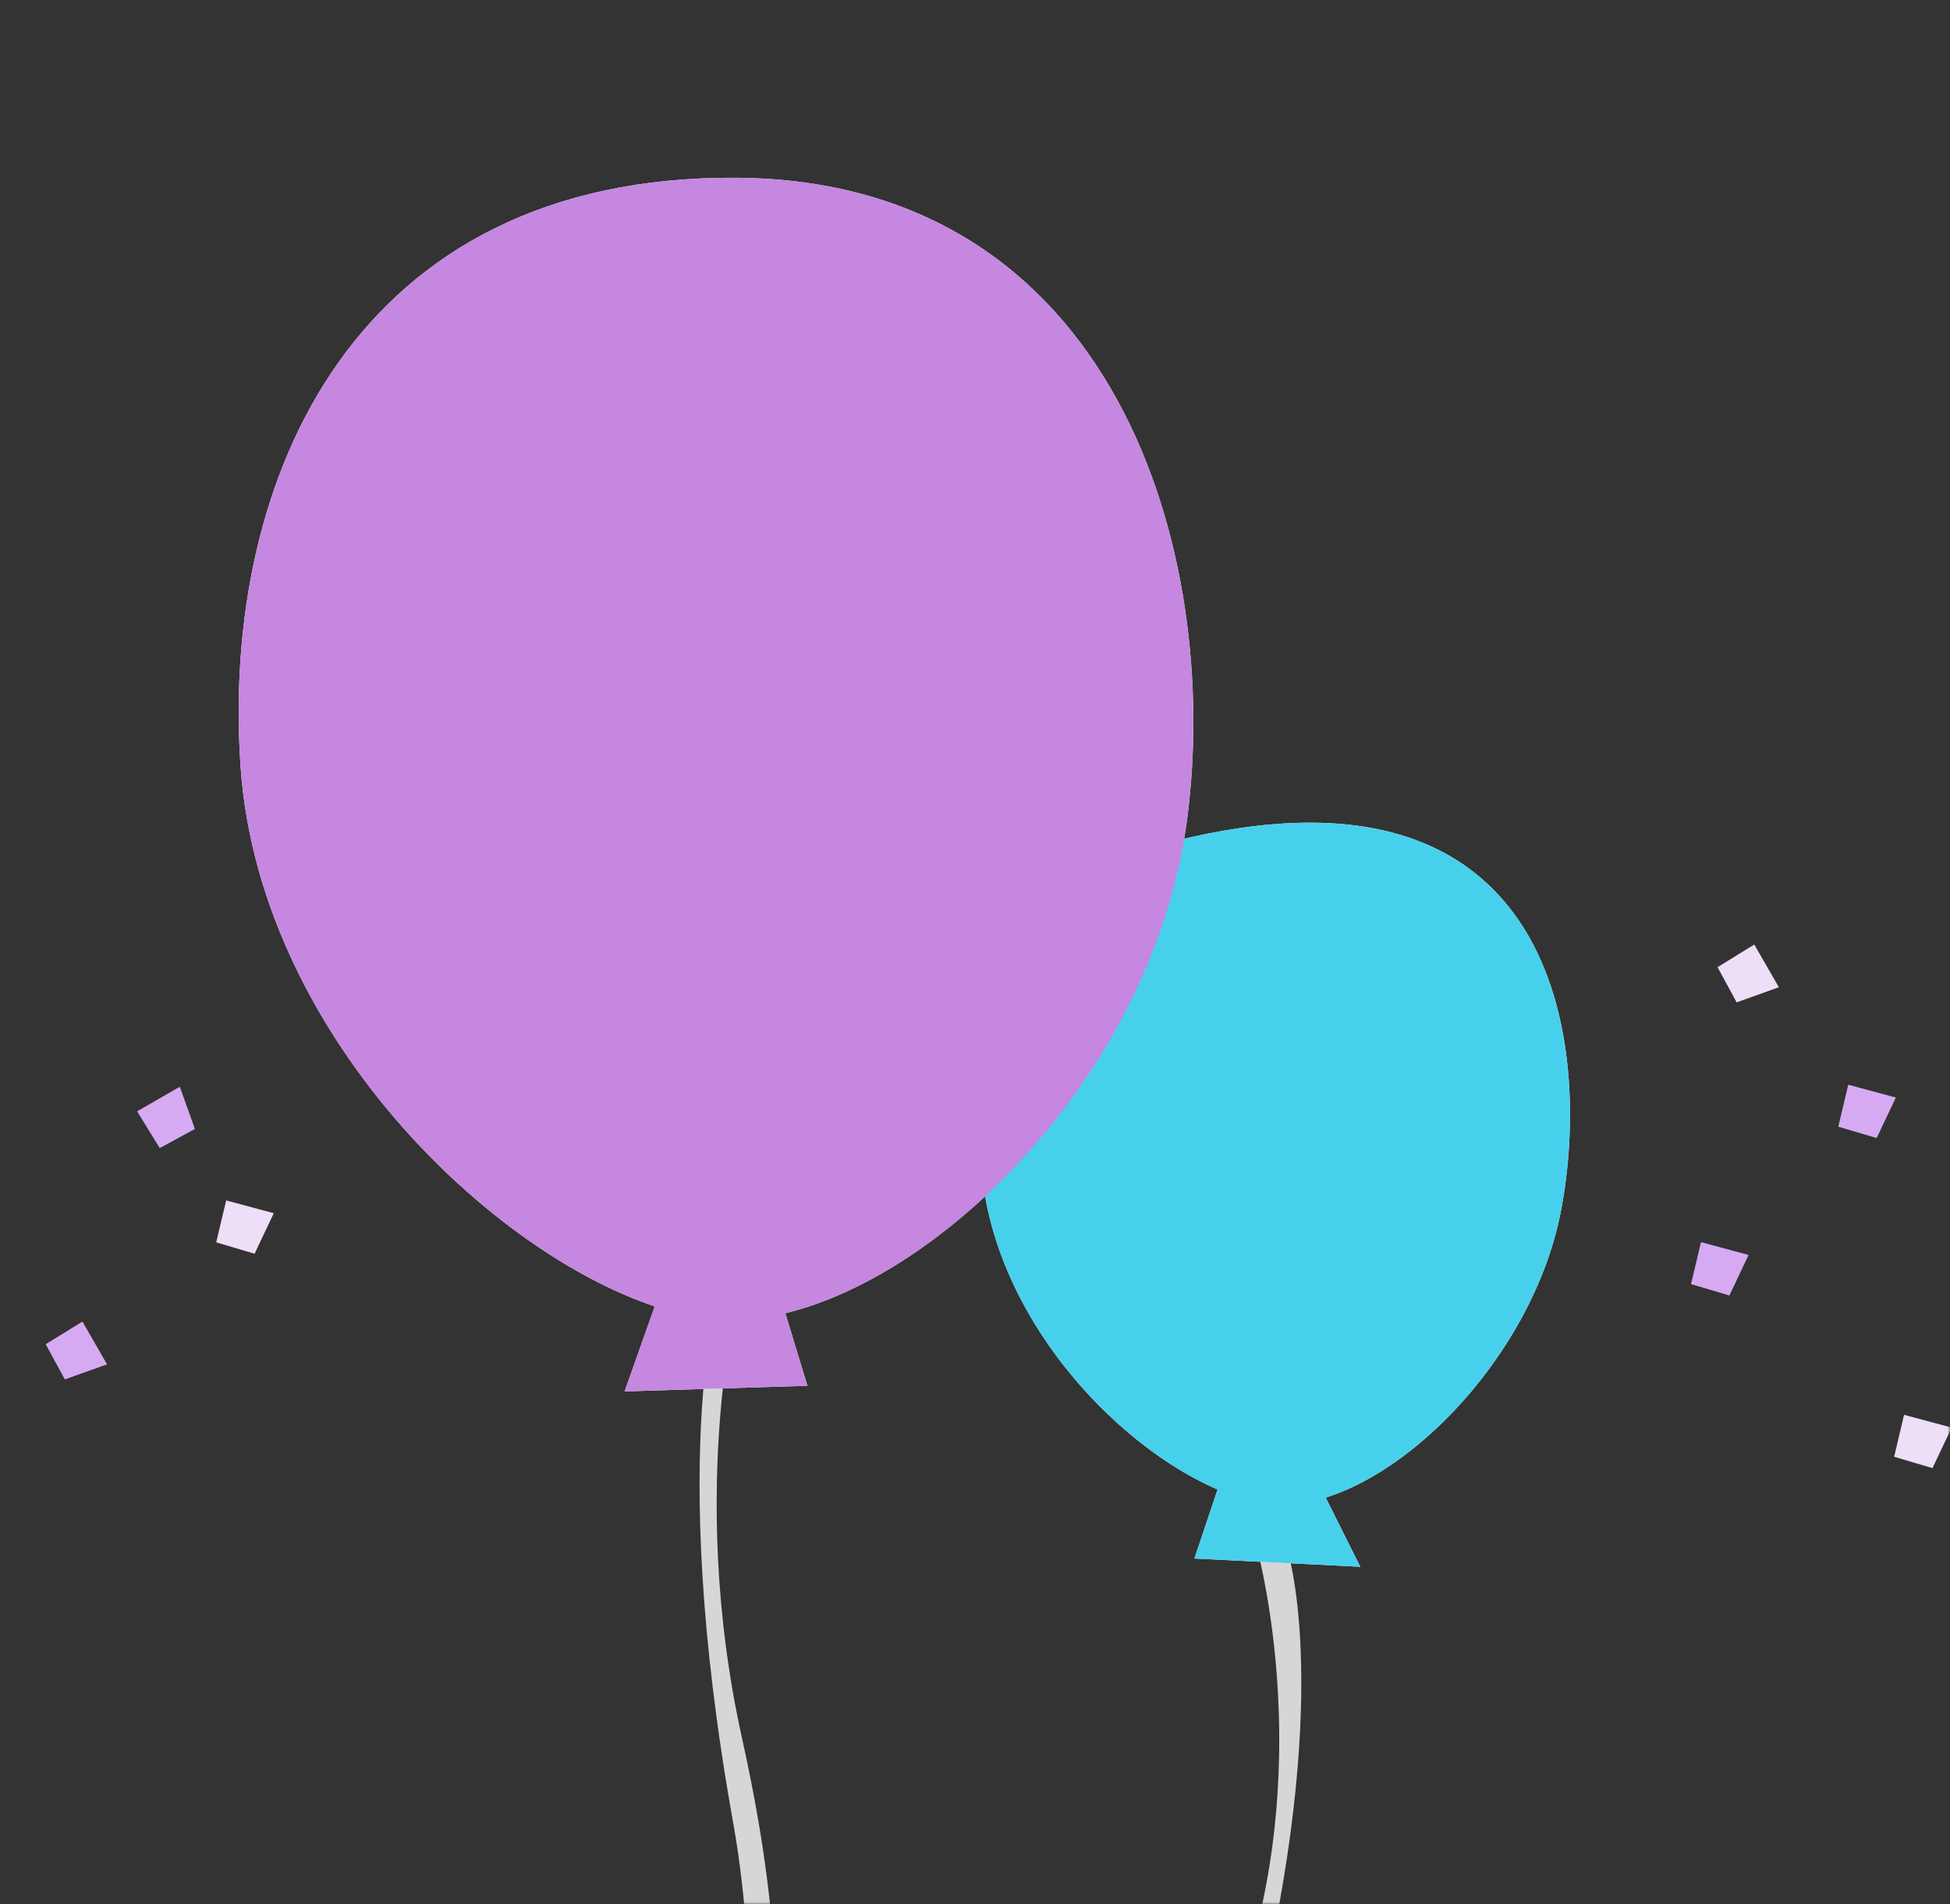 <svg xmlns="http://www.w3.org/2000/svg" width="384" height="375" viewBox="0 0 384 375" fill="none"><rect x="0" y="0" width="384" height="375" fill="#333333" stroke="none"/><mask id="mask0_2416_4075" style="mask-type:alpha" maskUnits="userSpaceOnUse" x="0" y="0" width="384" height="375"><rect width="384" height="375" fill="#D9D9D9"></rect></mask><g mask="url(#mask0_2416_4075)"><g style="mix-blend-mode:darken"><path d="M247.397 304.366C247.397 304.366 257.933 341.479 246.822 382.097C235.711 422.724 229.485 467.478 246.822 499.67L251.077 495.26C251.077 495.26 234.616 452.268 248.502 391.628C262.398 330.998 253.377 304.759 253.377 304.759L247.397 304.366Z" fill="#D6D6D6"></path></g><path d="M145.927 252.35C145.927 252.35 134.998 292.129 146.127 342.315C159.85 404.215 150.921 435.402 134.697 489.624L130.57 487.423C130.57 487.423 156.134 424.492 144.347 358.758C130.899 283.757 142.202 251.939 142.202 251.939L145.936 252.359L145.927 252.35Z" fill="#D6D6D6"></path><path d="M130.777 252.044L151.417 248L159 272.883L123 274L130.777 252.044Z" fill="white"></path><path d="M145.059 35.004C69.888 34.472 43.572 94.112 47.352 150.683C51.132 207.254 104.084 254.127 138.115 259.57C172.156 265.012 226.248 218.077 233.747 161.496C240.691 109.139 219.818 35.546 145.059 35.004Z" fill="white"></path><path d="M230.498 165.822C212.093 170.497 190.848 194.015 193.176 228.918C195.495 263.821 228.024 292.735 248.94 296.085C269.847 299.445 301.363 270.266 307.426 238.258C313.479 206.249 307.334 146.312 230.507 165.822H230.498Z" fill="white"></path><path d="M241.636 287.75L258.746 290.27L267.875 308.529L235.209 306.904L241.636 287.75Z" fill="white"></path><g style="mix-blend-mode:multiply"><path d="M230.498 165.822C212.093 170.497 190.848 194.015 193.176 228.918C195.495 263.821 228.024 292.735 248.94 296.085C269.847 299.445 301.363 270.266 307.426 238.258C313.479 206.249 307.334 146.312 230.507 165.822H230.498Z" fill="#47D0EC"></path></g><g style="mix-blend-mode:multiply"><path d="M241.636 287.75L258.746 290.27L267.875 308.529L235.209 306.904L241.636 287.75Z" fill="#47D0EC"></path></g><g style="mix-blend-mode:multiply"><path d="M145.059 35.004C69.888 34.472 43.572 94.112 47.352 150.683C51.132 207.254 104.084 254.127 138.115 259.57C172.156 265.012 226.248 218.077 233.747 161.496C240.691 109.139 219.818 35.546 145.059 35.004Z" fill="#C587E0"></path></g><g style="mix-blend-mode:multiply"><path d="M130.777 252.044L151.417 248L159 272.883L123 274L130.777 252.044Z" fill="#C587E0"></path></g><path d="M363.963 213.605L362 221.868L369.559 224.105L373.339 216.125L363.963 213.605Z" fill="#D6AAF2"></path><path d="M334.963 244.605L333 252.868L340.559 255.105L344.339 247.125L334.963 244.605Z" fill="#D6AAF2"></path><path d="M44.539 236.391L42.576 244.644L50.135 246.881L53.915 238.91L44.539 236.391Z" fill="#EEDFF8"></path><path d="M345.455 186L338.225 190.455L341.986 197.385L350.303 194.408L345.455 186Z" fill="#EEDFF8"></path><path d="M16.231 260.247L9 264.702L12.761 271.632L21.079 268.665L16.231 260.247Z" fill="#D6AAF2"></path><path d="M27 218.848L31.455 226.079L38.385 222.317L35.408 214L27 218.848Z" fill="#D6AAF2"></path><path d="M374.954 278.605L373 286.868L380.55 289.105L384.33 281.125L374.954 278.605Z" fill="#EEDFF8"></path></g></svg>